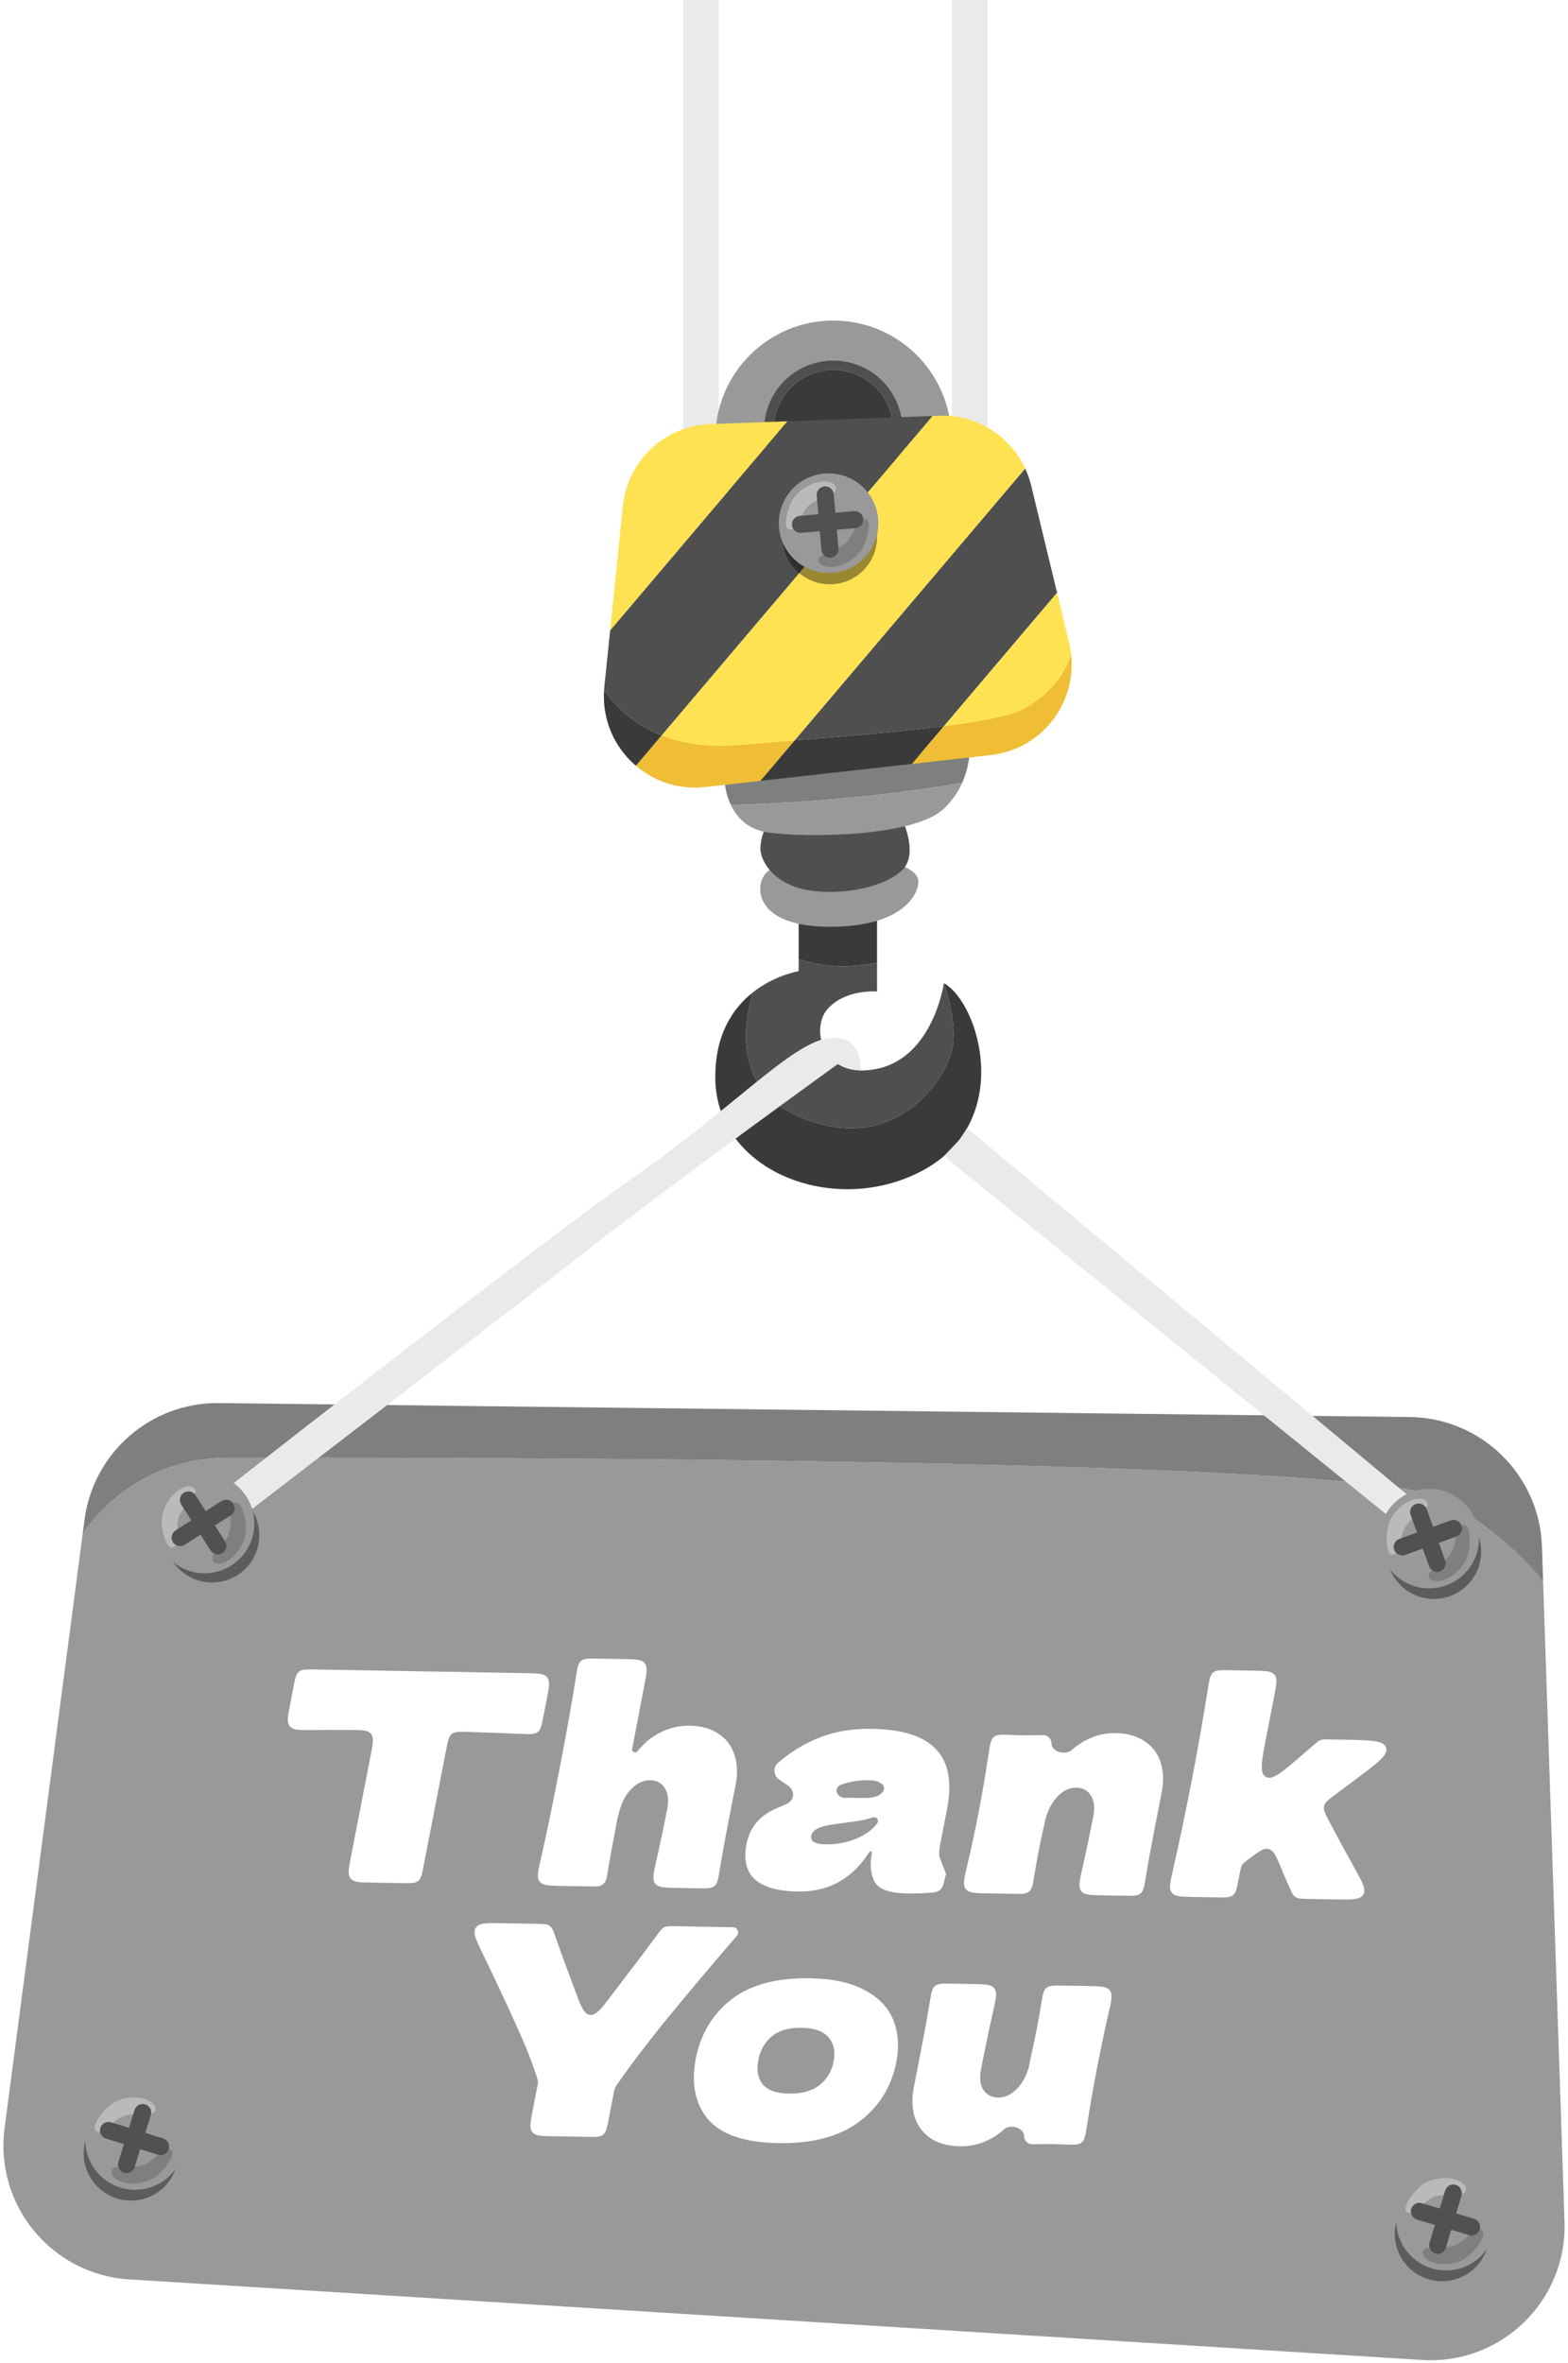 <svg width="148" height="223" viewBox="0 0 148 223" fill="none" xmlns="http://www.w3.org/2000/svg">
<g id="OBJECTS">
<g id="Group">
<g id="Group_2">
<g id="Group_3">
<path id="Vector" d="M67.851 0H64.501V42.214H67.851V0Z" fill="#EAEAEA"/>
<path id="Vector_2" d="M93.198 0H89.849V42.214H93.198V0Z" fill="#EAEAEA"/>
</g>
<g id="Group_4">
<g id="Group_5">
<path id="Vector_3" d="M75.319 105.338C83.977 109.105 88.869 102.561 89.794 99.323C90.357 97.351 89.696 94.621 89.092 92.786C89.092 92.786 88.118 99.654 82.908 100.843C77.698 102.033 76.413 97.142 78.114 95.225C79.814 93.308 82.782 93.573 82.782 93.573V90.842C81.787 91.034 80.706 91.175 79.609 91.193C78.122 91.218 76.647 90.909 75.385 90.512V91.656C75.385 91.656 73.132 92.01 71.036 93.675C70.051 97.142 69.514 102.813 75.319 105.338Z" fill="#4F4F4F"/>
<path id="Vector_4" d="M82.782 90.842V85.641H75.385V90.513C76.647 90.909 78.121 91.218 79.609 91.194C80.705 91.175 81.787 91.034 82.782 90.842Z" fill="#3A3A3A"/>
<path id="Vector_5" d="M89.092 92.786C89.695 94.622 90.357 97.351 89.794 99.323C88.868 102.562 83.977 109.105 75.318 105.338C69.514 102.812 70.051 97.141 71.036 93.675C69.183 95.148 67.454 97.647 67.516 101.835C67.651 110.758 79.178 114.988 87.394 110.295C95.611 105.602 92.488 94.71 89.092 92.786Z" fill="#3A3A3A"/>
</g>
<g id="Group_6">
<path id="Vector_6" d="M73.004 81.874C73.004 81.874 72.845 81.938 72.64 82.09C72.238 82.388 71.658 83.026 71.774 84.174C71.948 85.906 73.919 87.756 79.609 87.426C85.299 87.095 86.687 84.385 86.687 83.195C86.687 82.005 84.306 81.411 84.306 81.411L73.004 81.874Z" fill="#999999"/>
<path id="Vector_7" d="M72.517 77.445C72.517 77.445 71.736 78.966 71.776 80.155C71.816 81.345 73.155 83.592 76.55 84.055C79.946 84.517 83.712 83.592 85.2 82.072C86.688 80.551 85.2 77.445 85.2 77.445H72.517V77.445Z" fill="#4F4F4F"/>
<g id="Group_7">
<path id="Vector_8" d="M91.512 70.374L68.436 74.065C68.436 74.065 68.505 74.972 68.986 75.975C78.946 75.656 86.221 74.695 90.82 73.872C91.665 71.996 91.512 70.374 91.512 70.374Z" fill="#7F7F7F"/>
<path id="Vector_9" d="M68.986 75.975C69.513 77.074 70.532 78.292 72.516 78.569C76.31 79.097 86.352 78.949 89.092 76.317C89.915 75.526 90.458 74.675 90.82 73.871C86.222 74.695 78.946 75.656 68.986 75.975Z" fill="#999999"/>
</g>
</g>
<g id="Group_8">
<path id="Vector_10" d="M78.656 30.251C72.504 30.251 67.518 35.238 67.518 41.389C67.518 47.541 72.505 52.528 78.656 52.528C84.807 52.528 89.794 47.541 89.794 41.389C89.794 35.238 84.807 30.251 78.656 30.251ZM78.656 47.106C75.042 47.106 72.113 44.176 72.113 40.562C72.113 36.949 75.042 34.019 78.656 34.019C82.27 34.019 85.2 36.949 85.2 40.562C85.2 44.176 82.27 47.106 78.656 47.106Z" fill="#999999"/>
<path id="Vector_11" d="M78.656 34.018C75.042 34.018 72.112 36.948 72.112 40.562C72.112 44.176 75.042 47.105 78.656 47.105C82.27 47.105 85.199 44.176 85.199 40.562C85.199 36.948 82.27 34.018 78.656 34.018ZM78.656 46.214C75.535 46.214 73.005 43.683 73.005 40.562C73.005 37.441 75.535 34.911 78.656 34.911C81.777 34.911 84.307 37.441 84.307 40.562C84.307 43.683 81.777 46.214 78.656 46.214Z" fill="#4F4F4F"/>
<path id="Vector_12" d="M78.656 46.213C81.777 46.213 84.307 43.683 84.307 40.562C84.307 37.441 81.777 34.911 78.656 34.911C75.534 34.911 73.004 37.441 73.004 40.562C73.004 43.683 75.534 46.213 78.656 46.213Z" fill="#3A3A3A"/>
</g>
<g id="Group_9">
<path id="Vector_13" d="M69.569 70.306C66.639 70.546 64.301 70.127 62.451 69.4L60.019 72.268C61.75 73.746 64.067 74.554 66.561 74.275L71.776 73.692L75.016 69.871C73.166 70.018 71.33 70.162 69.569 70.306Z" fill="#EFBE35"/>
<path id="Vector_14" d="M69.569 70.306C71.33 70.163 73.166 70.018 75.016 69.871L96.768 44.22C95.336 41.124 92.164 39.104 88.647 39.233L88.013 39.256L62.451 69.399C64.301 70.127 66.639 70.546 69.569 70.306Z" fill="#FFE252"/>
<path id="Vector_15" d="M67.04 40.024C62.748 40.181 59.229 43.477 58.791 47.749L57.587 59.506L74.335 39.756L67.04 40.024Z" fill="#FFE252"/>
<path id="Vector_16" d="M57.021 65.12C56.819 67.975 58.028 70.566 60.019 72.267L62.452 69.399C59.609 68.282 57.923 66.437 57.021 65.12Z" fill="#3A3A3A"/>
<path id="Vector_17" d="M62.451 69.4L88.013 39.256L74.334 39.757L57.587 59.507L57.04 64.843C57.031 64.936 57.027 65.028 57.02 65.12C57.922 66.437 59.609 68.282 62.451 69.4Z" fill="#4F4F4F"/>
<path id="Vector_18" d="M89.093 68.537L99.775 55.941L97.329 45.815C97.194 45.257 97.002 44.726 96.768 44.221L75.016 69.871C79.98 69.475 85.051 69.053 89.093 68.537Z" fill="#4F4F4F"/>
<path id="Vector_19" d="M75.016 69.871L71.776 73.691L86.079 72.091L89.093 68.537C85.051 69.053 79.98 69.475 75.016 69.871Z" fill="#3A3A3A"/>
<path id="Vector_20" d="M99.774 55.941L89.092 68.538C92.534 68.098 95.23 67.589 96.47 66.97C98.935 65.737 100.439 63.759 101.107 61.806C101.068 61.434 101.011 61.059 100.92 60.685L99.774 55.941Z" fill="#FFE252"/>
<path id="Vector_21" d="M96.471 66.969C95.231 67.589 92.535 68.097 89.093 68.537L86.079 72.091L93.51 71.26C98.276 70.727 101.602 66.435 101.108 61.806C100.44 63.759 98.934 65.737 96.471 66.969Z" fill="#EFBE35"/>
</g>
<g id="Group_10">
<path id="Vector_22" opacity="0.4" d="M78.324 55.145C80.786 55.145 82.782 53.148 82.782 50.686C82.782 48.224 80.786 46.227 78.324 46.227C75.861 46.227 73.865 48.224 73.865 50.686C73.865 53.148 75.861 55.145 78.324 55.145Z" fill="black"/>
<path id="Vector_23" d="M78.21 54.074C80.805 54.074 82.908 51.971 82.908 49.376C82.908 46.781 80.805 44.677 78.21 44.677C75.615 44.677 73.511 46.781 73.511 49.376C73.511 51.971 75.615 54.074 78.21 54.074Z" fill="#999999"/>
<path id="Vector_24" d="M75.134 46.723C76.335 45.35 78.466 45.063 78.873 45.916C79.28 46.768 77.031 46.853 76.194 47.851C75.356 48.848 75.449 49.913 74.605 49.987C73.761 50.061 74.293 47.684 75.134 46.723Z" fill="#BABABA"/>
<path id="Vector_25" d="M81.045 52.226C79.844 53.598 77.713 53.885 77.306 53.032C76.899 52.18 79.148 52.095 79.985 51.097C80.823 50.1 80.73 49.035 81.574 48.961C82.418 48.888 81.886 51.265 81.045 52.226Z" fill="#7F7F7F"/>
<path id="Vector_26" d="M80.607 48.237L78.847 48.391L78.694 46.631C78.656 46.19 78.263 45.86 77.821 45.899C77.38 45.937 77.05 46.33 77.089 46.771L77.242 48.531L75.483 48.684C75.041 48.722 74.711 49.115 74.75 49.557C74.788 49.998 75.181 50.328 75.622 50.289L77.382 50.136L77.535 51.895C77.574 52.337 77.966 52.667 78.408 52.628C78.849 52.59 79.179 52.197 79.141 51.756L78.987 49.996L80.746 49.843C81.188 49.804 81.518 49.412 81.479 48.97C81.441 48.529 81.049 48.199 80.607 48.237Z" fill="#515151"/>
</g>
</g>
</g>
<g id="Group_11">
<g id="Group_12">
<g id="Group_13">
<path id="Vector_27" d="M136.111 141.425C128.668 137.345 32.509 137.572 21.621 137.572C14.025 137.572 9.718 142.031 7.807 144.728L0.431 200.845C-0.523 208.107 4.872 214.659 12.183 215.114L134.246 222.722C141.692 223.186 147.92 217.135 147.671 209.678L145.652 149.228C143.475 146.623 140.342 143.744 136.111 141.425Z" fill="#999999"/>
<path id="Vector_28" d="M133.052 133.729L20.666 132.415C14.263 132.34 8.815 137.063 7.98 143.413L7.807 144.728C9.719 142.031 14.025 137.572 21.621 137.572C32.508 137.572 128.668 137.345 136.111 141.425C140.342 143.744 143.475 146.623 145.652 149.228L145.543 145.952C145.317 139.194 139.814 133.808 133.052 133.729Z" fill="#7F7F7F"/>
</g>
<g id="Group_14">
<path id="Vector_29" opacity="0.4" d="M136.111 215.29C138.573 215.29 140.569 213.294 140.569 210.832C140.569 208.37 138.573 206.373 136.111 206.373C133.648 206.373 131.652 208.37 131.652 210.832C131.652 213.294 133.648 215.29 136.111 215.29Z" fill="black"/>
<path id="Vector_30" d="M136.487 214.271C139.081 214.271 141.185 212.167 141.185 209.572C141.185 206.977 139.081 204.874 136.487 204.874C133.892 204.874 131.788 206.977 131.788 209.572C131.788 212.167 133.892 214.271 136.487 214.271Z" fill="#999999"/>
<path id="Vector_31" d="M134.603 205.973C136.224 205.139 138.311 205.657 138.376 206.599C138.441 207.541 136.319 206.793 135.173 207.412C134.027 208.031 133.722 209.056 132.91 208.814C132.098 208.571 133.467 206.558 134.603 205.973Z" fill="#BABABA"/>
<path id="Vector_32" d="M138.075 213.265C136.453 214.1 134.367 213.582 134.302 212.64C134.237 211.698 136.359 212.446 137.504 211.826C138.65 211.207 138.955 210.183 139.768 210.425C140.58 210.667 139.211 212.681 138.075 213.265Z" fill="#7F7F7F"/>
<path id="Vector_33" d="M139.133 209.395L137.441 208.891L137.945 207.198C138.072 206.773 137.828 206.322 137.403 206.195C136.979 206.069 136.527 206.313 136.401 206.738L135.896 208.43L134.203 207.926C133.779 207.799 133.327 208.043 133.201 208.468C133.074 208.892 133.318 209.344 133.743 209.47L135.436 209.975L134.931 211.668C134.805 212.092 135.049 212.544 135.473 212.67C135.898 212.797 136.349 212.553 136.476 212.128L136.98 210.435L138.673 210.94C139.098 211.066 139.549 210.822 139.675 210.398C139.802 209.973 139.558 209.522 139.133 209.395Z" fill="#515151"/>
</g>
<g id="Group_15">
<path id="Vector_34" opacity="0.4" d="M12.361 207.678C14.823 207.678 16.819 205.681 16.819 203.219C16.819 200.757 14.823 198.76 12.361 198.76C9.898 198.76 7.902 200.757 7.902 203.219C7.902 205.681 9.898 207.678 12.361 207.678Z" fill="black"/>
<path id="Vector_35" d="M12.751 206.662C15.346 206.662 17.45 204.559 17.45 201.964C17.45 199.369 15.346 197.265 12.751 197.265C10.156 197.265 8.053 199.369 8.053 201.964C8.053 204.559 10.156 206.662 12.751 206.662Z" fill="#999999"/>
<path id="Vector_36" d="M10.911 198.343C12.543 197.528 14.623 198.07 14.677 199.013C14.73 199.956 12.617 199.183 11.464 199.788C10.312 200.394 9.994 201.414 9.184 201.162C8.375 200.91 9.769 198.913 10.911 198.343Z" fill="#BABABA"/>
<path id="Vector_37" d="M14.295 205.675C12.664 206.49 10.584 205.948 10.53 205.005C10.476 204.062 12.589 204.835 13.742 204.23C14.895 203.624 15.213 202.604 16.022 202.856C16.831 203.108 15.438 205.105 14.295 205.675Z" fill="#7F7F7F"/>
<path id="Vector_38" d="M15.401 201.818L13.714 201.293L14.239 199.607C14.371 199.183 14.132 198.73 13.709 198.598C13.286 198.466 12.832 198.705 12.7 199.127L12.175 200.814L10.488 200.289C10.065 200.157 9.611 200.396 9.479 200.819C9.347 201.243 9.586 201.696 10.009 201.828L11.696 202.353L11.171 204.04C11.039 204.463 11.278 204.917 11.701 205.049C12.124 205.181 12.578 204.942 12.71 204.519L13.235 202.832L14.921 203.357C15.345 203.489 15.798 203.25 15.93 202.827C16.062 202.404 15.824 201.95 15.401 201.818Z" fill="#515151"/>
</g>
<path id="Vector_39" d="M21.622 144.081C21.622 144.081 47.755 124 55.511 117.919C63.266 111.838 79.083 100.415 79.083 100.415L80.212 100.889L81.245 101.024C81.245 101.024 81.509 97.473 78.072 98.002C74.635 98.531 69.019 104.7 60.017 110.957C51.015 117.214 19.169 142.228 19.169 142.228L21.622 144.081Z" fill="#EAEAEA"/>
<path id="Vector_40" d="M89.092 109.111L90.548 107.579L91.28 106.474L135.341 143.158L133.977 145.453L89.092 109.111Z" fill="#EAEAEA"/>
<g id="Group_16">
<path id="Vector_41" opacity="0.4" d="M20.015 149.346C22.477 149.346 24.474 147.349 24.474 144.887C24.474 142.425 22.477 140.429 20.015 140.429C17.553 140.429 15.557 142.425 15.557 144.887C15.557 147.349 17.553 149.346 20.015 149.346Z" fill="black"/>
<path id="Vector_42" d="M19.307 148.477C21.902 148.477 24.005 146.374 24.005 143.779C24.005 141.184 21.902 139.08 19.307 139.08C16.712 139.08 14.608 141.184 14.608 143.779C14.608 146.374 16.712 148.477 19.307 148.477Z" fill="#999999"/>
<path id="Vector_43" d="M15.352 142.852C15.781 141.08 17.537 139.839 18.292 140.406C19.048 140.972 17.095 142.089 16.814 143.362C16.534 144.634 17.11 145.534 16.395 145.99C15.681 146.446 15.053 144.093 15.352 142.852Z" fill="#BABABA"/>
<path id="Vector_44" d="M23.14 144.991C22.712 146.764 20.956 148.005 20.2 147.438C19.445 146.871 21.398 145.754 21.678 144.482C21.959 143.21 21.383 142.31 22.097 141.853C22.812 141.398 23.44 143.75 23.14 144.991Z" fill="#7F7F7F"/>
<path id="Vector_45" d="M20.903 141.66L19.415 142.611L18.464 141.123C18.225 140.749 17.724 140.639 17.351 140.878C16.977 141.117 16.867 141.617 17.106 141.991L18.057 143.479L16.569 144.43C16.195 144.669 16.085 145.17 16.323 145.543C16.562 145.917 17.063 146.027 17.437 145.788L18.925 144.837L19.876 146.325C20.115 146.699 20.615 146.809 20.989 146.57C21.363 146.332 21.473 145.831 21.234 145.457L20.283 143.969L21.772 143.018C22.145 142.779 22.256 142.279 22.017 141.905C21.778 141.532 21.277 141.422 20.903 141.66Z" fill="#515151"/>
</g>
<g id="Group_17">
<path id="Vector_46" opacity="0.4" d="M135.341 150.897C137.804 150.897 139.8 148.901 139.8 146.439C139.8 143.976 137.804 141.98 135.341 141.98C132.879 141.98 130.883 143.976 130.883 146.439C130.883 148.901 132.879 150.897 135.341 150.897Z" fill="black"/>
<path id="Vector_47" d="M134.896 149.9C137.491 149.9 139.595 147.797 139.595 145.202C139.595 142.607 137.491 140.503 134.896 140.503C132.301 140.503 130.198 142.607 130.198 145.202C130.198 147.797 132.301 149.9 134.896 149.9Z" fill="#999999"/>
<path id="Vector_48" d="M131.244 143.423C132.054 141.789 134.042 140.968 134.653 141.687C135.264 142.406 133.112 143.064 132.557 144.242C132.002 145.421 132.364 146.426 131.567 146.713C130.77 147 130.677 144.567 131.244 143.423Z" fill="#BABABA"/>
<path id="Vector_49" d="M138.366 147.232C137.556 148.866 135.569 149.687 134.958 148.968C134.346 148.248 136.499 147.591 137.053 146.412C137.608 145.234 137.246 144.228 138.044 143.941C138.841 143.654 138.934 146.088 138.366 147.232Z" fill="#7F7F7F"/>
<path id="Vector_50" d="M136.922 143.488L135.26 144.086L134.662 142.424C134.512 142.007 134.048 141.789 133.63 141.939C133.213 142.089 132.995 142.553 133.145 142.97L133.743 144.632L132.081 145.23C131.663 145.38 131.445 145.844 131.595 146.261C131.745 146.679 132.209 146.897 132.626 146.747L134.288 146.149L134.886 147.811C135.036 148.228 135.5 148.446 135.918 148.297C136.335 148.147 136.553 147.682 136.403 147.266L135.805 145.604L137.467 145.006C137.885 144.856 138.103 144.391 137.953 143.974C137.804 143.557 137.339 143.338 136.922 143.488Z" fill="#515151"/>
</g>
</g>
<g id="Thank You" filter="url(#filter0_d_709_4489)">
<path d="M50.286 161.015C50.128 161.826 50.05 162.231 49.758 162.461C49.466 162.69 49.052 162.672 48.224 162.636C46.501 162.559 44.806 162.497 43.137 162.448C42.333 162.424 41.931 162.412 41.644 162.642C41.357 162.871 41.28 163.268 41.126 164.061L38.98 175.102C38.827 175.89 38.75 176.283 38.467 176.512C38.184 176.741 37.783 176.734 36.982 176.72L34.044 176.669C32.939 176.65 32.386 176.64 32.093 176.278C31.799 175.915 31.904 175.373 32.115 174.288L33.992 164.636C34.204 163.543 34.31 162.996 34.012 162.632C33.713 162.269 33.159 162.267 32.05 162.263C30.834 162.259 29.607 162.261 28.368 162.27C27.227 162.278 26.657 162.283 26.354 161.918C26.051 161.553 26.16 160.996 26.376 159.88L26.709 158.172C26.861 157.385 26.938 156.991 27.221 156.762C27.504 156.533 27.905 156.54 28.707 156.554L48.694 156.903C49.799 156.922 50.352 156.932 50.645 157.294C50.939 157.656 50.833 158.199 50.622 159.284L50.286 161.015Z" fill="white"/>
<path d="M62.851 177.172C61.707 177.152 61.135 177.142 60.842 176.768C60.548 176.395 60.674 175.833 60.927 174.71C61.326 172.933 61.679 171.258 61.985 169.683C62.142 168.877 62.061 168.232 61.743 167.748C61.444 167.265 60.986 167.018 60.37 167.007C59.717 166.996 59.096 167.298 58.509 167.912C57.945 168.522 57.557 169.361 57.346 170.428C57.344 170.436 57.334 170.436 57.331 170.429C57.329 170.422 57.318 170.423 57.317 170.43C56.883 172.664 56.554 174.467 56.329 175.838C56.275 176.173 56.247 176.341 56.186 176.469C56.059 176.737 55.83 176.928 55.544 177.005C55.407 177.042 55.242 177.039 54.91 177.033L51.969 176.982C50.811 176.962 50.231 176.952 49.938 176.577C49.644 176.202 49.775 175.631 50.036 174.488C50.555 172.216 51.129 169.461 51.758 166.223C52.453 162.646 52.987 159.656 53.36 157.254C53.491 156.412 53.556 155.991 53.843 155.75C54.129 155.508 54.55 155.516 55.392 155.53L57.905 155.574C59.007 155.593 59.558 155.603 59.852 155.964C60.145 156.325 60.042 156.867 59.835 157.949L58.663 164.082C58.611 164.327 59.01 164.489 59.165 164.292C59.679 163.635 60.254 163.118 60.89 162.742C61.907 162.134 62.975 161.84 64.095 161.86C65.215 161.879 66.138 162.144 66.863 162.653C67.591 163.144 68.081 163.805 68.331 164.637C68.6 165.469 68.635 166.398 68.435 167.424L67.666 171.382C67.362 172.944 67.117 174.307 66.929 175.471C66.791 176.324 66.722 176.751 66.436 176.99C66.15 177.23 65.727 177.222 64.881 177.207L62.851 177.172Z" fill="white"/>
<path d="M87.749 173.029C87.627 173.652 87.617 174.093 87.716 174.352C88.024 175.154 88.178 175.555 88.18 175.561C88.357 176.042 88.33 175.625 88.218 176.125C88.216 176.132 88.309 175.74 88.272 175.897L88.147 176.424C88.054 176.815 88.007 177.01 87.898 177.166C87.806 177.297 87.672 177.413 87.53 177.485C87.36 177.572 87.171 177.589 86.793 177.624C86.614 177.64 86.445 177.654 86.286 177.664C85.849 177.693 85.267 177.701 84.539 177.688C82.934 177.66 81.938 177.294 81.551 176.588C81.167 175.865 81.082 174.953 81.296 173.854C81.32 173.729 81.139 173.66 81.071 173.768C80.311 174.96 79.42 175.863 78.398 176.478C77.229 177.193 75.842 177.537 74.237 177.509C72.371 177.476 71.033 177.085 70.223 176.335C69.433 175.586 69.178 174.488 69.459 173.04C69.691 171.849 70.274 170.922 71.208 170.258C71.54 170.021 71.923 169.813 72.356 169.632C73.026 169.352 73.361 169.212 73.478 169.114C73.929 168.734 73.984 168.186 73.616 167.725C73.521 167.606 73.288 167.448 72.822 167.133C72.557 166.954 72.424 166.865 72.338 166.765C72.041 166.422 72.018 165.893 72.283 165.525C72.361 165.418 72.469 165.33 72.686 165.153C73.71 164.32 74.782 163.658 75.901 163.169C77.48 162.461 79.296 162.125 81.35 162.161C84.224 162.211 86.232 162.862 87.374 164.114C88.539 165.348 88.876 167.229 88.384 169.758L87.749 173.029ZM80.997 167.009C80.045 166.992 79.175 167.133 78.387 167.432C77.615 167.724 77.958 168.684 78.782 168.674C79.288 168.669 79.825 168.671 80.391 168.681C81.082 168.693 81.583 168.619 81.895 168.459C82.207 168.299 82.388 168.09 82.438 167.834C82.481 167.614 82.376 167.428 82.125 167.277C81.877 167.107 81.501 167.018 80.997 167.009ZM76.871 173.059C77.917 173.078 78.897 172.902 79.811 172.531C80.701 172.155 81.367 171.663 81.809 171.054C81.838 171.016 81.856 170.971 81.865 170.924C81.918 170.651 81.642 170.426 81.379 170.514C81.067 170.618 80.743 170.706 80.405 170.777C79.843 170.877 79.168 170.976 78.381 171.072L77.341 171.22C76.257 171.403 75.667 171.742 75.571 172.237C75.467 172.768 75.901 173.042 76.871 173.059Z" fill="white"/>
<path d="M103.068 177.874C101.924 177.854 101.352 177.844 101.058 177.47C100.764 177.097 100.891 176.535 101.143 175.412C101.543 173.635 101.895 171.96 102.201 170.385C102.358 169.579 102.277 168.934 101.959 168.45C101.66 167.967 101.202 167.72 100.587 167.709C99.971 167.699 99.395 167.964 98.859 168.506C98.326 169.03 97.931 169.759 97.675 170.692C97.367 172.084 97.156 173.073 97.042 173.66C96.898 174.402 96.759 175.186 96.624 176.014C96.489 176.851 96.421 177.27 96.135 177.509C95.849 177.748 95.431 177.741 94.595 177.726L92.186 177.684C91.028 177.664 90.449 177.654 90.155 177.276C89.862 176.899 89.995 176.33 90.262 175.192C90.671 173.449 91.032 171.775 91.344 170.168C91.695 168.366 92.019 166.467 92.319 164.469C92.45 163.599 92.515 163.164 92.811 162.92C93.107 162.676 93.55 162.696 94.437 162.734C94.805 162.75 95.125 162.76 95.396 162.765C95.929 162.774 96.615 162.77 97.454 162.751C97.885 162.742 98.242 163.086 98.245 163.517C98.25 164.329 99.564 164.695 100.167 164.151C100.405 163.937 100.654 163.746 100.912 163.578C101.965 162.879 103.099 162.541 104.312 162.562C105.432 162.581 106.354 162.846 107.079 163.355C107.808 163.846 108.297 164.507 108.548 165.339C108.817 166.171 108.851 167.1 108.652 168.126L107.883 172.084C107.579 173.646 107.333 175.009 107.145 176.173C107.008 177.026 106.939 177.453 106.653 177.692C106.367 177.932 105.944 177.924 105.098 177.909L103.068 177.874Z" fill="white"/>
<path d="M125.975 163.188C128.4 163.231 129.612 163.252 129.832 163.932C130.051 164.612 129.08 165.338 127.137 166.79L125.029 168.365C124.379 168.851 124.054 169.094 123.972 169.454C123.891 169.814 124.079 170.171 124.455 170.884C125.258 172.408 126.042 173.852 126.805 175.216C127.585 176.609 127.974 177.305 127.677 177.802C127.38 178.298 126.59 178.285 125.01 178.257L122.458 178.212C121.833 178.202 121.521 178.196 121.276 178.033C121.032 177.869 120.907 177.583 120.658 177.01L120.181 175.911C120.078 175.662 119.98 175.426 119.888 175.205C119.451 174.158 119.233 173.634 118.761 173.506C118.289 173.377 117.831 173.72 116.916 174.407L116.797 174.497C116.493 174.725 116.34 174.839 116.242 174.997C116.143 175.154 116.107 175.341 116.034 175.715L115.892 176.445C115.739 177.232 115.663 177.626 115.38 177.855C115.097 178.084 114.696 178.077 113.894 178.063L111.618 178.023C110.473 178.003 109.9 177.993 109.606 177.619C109.312 177.244 109.44 176.682 109.695 175.559C110.307 172.868 110.88 170.149 111.414 167.402C112.001 164.383 112.536 161.357 113.02 158.323C113.151 157.498 113.217 157.085 113.504 156.845C113.79 156.605 114.206 156.612 115.037 156.627L117.345 156.667C118.451 156.686 119.003 156.696 119.297 157.058C119.59 157.421 119.485 157.963 119.274 159.048L118.526 162.896C118.081 165.184 117.859 166.329 118.473 166.686C119.087 167.044 119.967 166.29 121.728 164.781C122.17 164.403 122.606 164.027 123.037 163.653C123.325 163.402 123.47 163.277 123.644 163.214C123.818 163.151 124.008 163.154 124.388 163.161L125.975 163.188Z" fill="white"/>
<path d="M68.192 180.882C68.606 180.889 68.822 181.376 68.55 181.688C65.962 184.695 63.721 187.359 61.828 189.679C60.066 191.847 58.543 193.857 57.258 195.707C57.142 195.874 57.084 195.958 57.044 196.054C57.003 196.15 56.983 196.252 56.944 196.456L56.44 199.046C56.287 199.833 56.211 200.227 55.928 200.456C55.645 200.685 55.244 200.678 54.442 200.664L51.196 200.608C50.091 200.588 49.538 200.579 49.245 200.216C48.951 199.854 49.057 199.311 49.268 198.226L49.712 195.943C49.759 195.697 49.783 195.574 49.776 195.448C49.768 195.322 49.731 195.207 49.657 194.978C49.259 193.742 48.771 192.475 48.194 191.178C47.545 189.696 46.61 187.667 45.388 185.09C45.068 184.437 44.773 183.83 44.504 183.27C43.908 182.025 43.61 181.402 43.911 180.933C44.212 180.463 44.912 180.476 46.311 180.5L49.584 180.557C50.282 180.569 50.631 180.576 50.887 180.761C51.142 180.947 51.258 181.287 51.491 181.966C51.827 182.948 52.269 184.161 52.816 185.605C52.931 185.916 53.041 186.213 53.145 186.498C53.773 188.213 54.087 189.07 54.675 189.157C55.263 189.244 55.813 188.513 56.913 187.05C57.283 186.558 57.675 186.043 58.089 185.504C59.355 183.857 60.326 182.569 61.001 181.641C61.316 181.207 61.474 180.991 61.693 180.882C61.912 180.772 62.173 180.777 62.695 180.786L68.192 180.882Z" fill="white"/>
<path d="M72.451 201.254C69.259 201.199 67.046 200.443 65.812 198.987C64.601 197.514 64.223 195.604 64.679 193.259C65.124 190.968 66.232 189.121 68.003 187.718C69.793 186.315 72.283 185.642 75.475 185.698C77.621 185.735 79.345 186.114 80.647 186.836C81.971 187.539 82.864 188.483 83.327 189.668C83.793 190.835 83.885 192.142 83.604 193.589C83.144 195.953 81.973 197.835 80.09 199.237C78.226 200.638 75.68 201.311 72.451 201.254ZM73.471 196.584C74.684 196.605 75.644 196.337 76.352 195.779C77.06 195.222 77.506 194.466 77.691 193.513C77.866 192.616 77.71 191.877 77.223 191.299C76.74 190.702 75.891 190.393 74.678 190.372C73.465 190.351 72.523 190.619 71.853 191.178C71.183 191.736 70.759 192.473 70.581 193.389C70.395 194.342 70.527 195.107 70.977 195.685C71.426 196.263 72.258 196.563 73.471 196.584Z" fill="white"/>
<path d="M101.719 186.431C102.877 186.452 103.456 186.462 103.749 186.837C104.043 187.213 103.912 187.783 103.65 188.925C103.283 190.52 102.93 192.194 102.589 193.948C102.2 195.947 101.867 197.845 101.59 199.644C101.455 200.516 101.388 200.952 101.093 201.195C100.797 201.437 100.353 201.419 99.465 201.381C99.106 201.366 98.788 201.356 98.509 201.351C98.001 201.342 97.315 201.347 96.45 201.365C96.02 201.374 95.663 201.03 95.661 200.599C95.655 199.787 94.343 199.422 93.745 199.971C93.503 200.193 93.251 200.391 92.988 200.565C91.938 201.245 90.806 201.575 89.593 201.554C88.473 201.534 87.549 201.279 86.821 200.788C86.096 200.279 85.599 199.609 85.329 198.776C85.079 197.945 85.054 197.016 85.253 195.99L86.023 192.032C86.326 190.469 86.572 189.106 86.76 187.942C86.897 187.089 86.966 186.663 87.252 186.423C87.538 186.184 87.961 186.191 88.807 186.206L90.838 186.241C91.981 186.261 92.553 186.271 92.847 186.645C93.141 187.018 93.015 187.58 92.763 188.704C92.344 190.576 91.956 192.434 91.597 194.28C91.44 195.086 91.511 195.731 91.811 196.214C92.129 196.698 92.596 196.945 93.212 196.956C93.79 196.966 94.342 196.727 94.868 196.24C95.415 195.735 95.821 195.043 96.086 194.165L96.209 193.533C96.524 192.105 96.735 191.116 96.841 190.566C96.991 189.795 97.137 188.972 97.279 188.099C97.415 187.263 97.483 186.846 97.769 186.606C98.055 186.367 98.472 186.375 99.307 186.389L101.719 186.431Z" fill="white"/>
</g>
</g>
</g>
</g>
<defs>
<filter id="filter0_d_709_4489" x="26.168" y="155.524" width="104.695" height="47.03" filterUnits="userSpaceOnUse" color-interpolation-filters="sRGB">
<feFlood flood-opacity="0" result="BackgroundImageFix"/>
<feColorMatrix in="SourceAlpha" type="matrix" values="0 0 0 0 0 0 0 0 0 0 0 0 0 0 0 0 0 0 127 0" result="hardAlpha"/>
<feOffset dx="1" dy="1"/>
<feComposite in2="hardAlpha" operator="out"/>
<feColorMatrix type="matrix" values="0 0 0 0 0.498 0 0 0 0 0.498 0 0 0 0 0.498 0 0 0 1 0"/>
<feBlend mode="normal" in2="BackgroundImageFix" result="effect1_dropShadow_709_4489"/>
<feBlend mode="normal" in="SourceGraphic" in2="effect1_dropShadow_709_4489" result="shape"/>
</filter>
</defs>
</svg>
